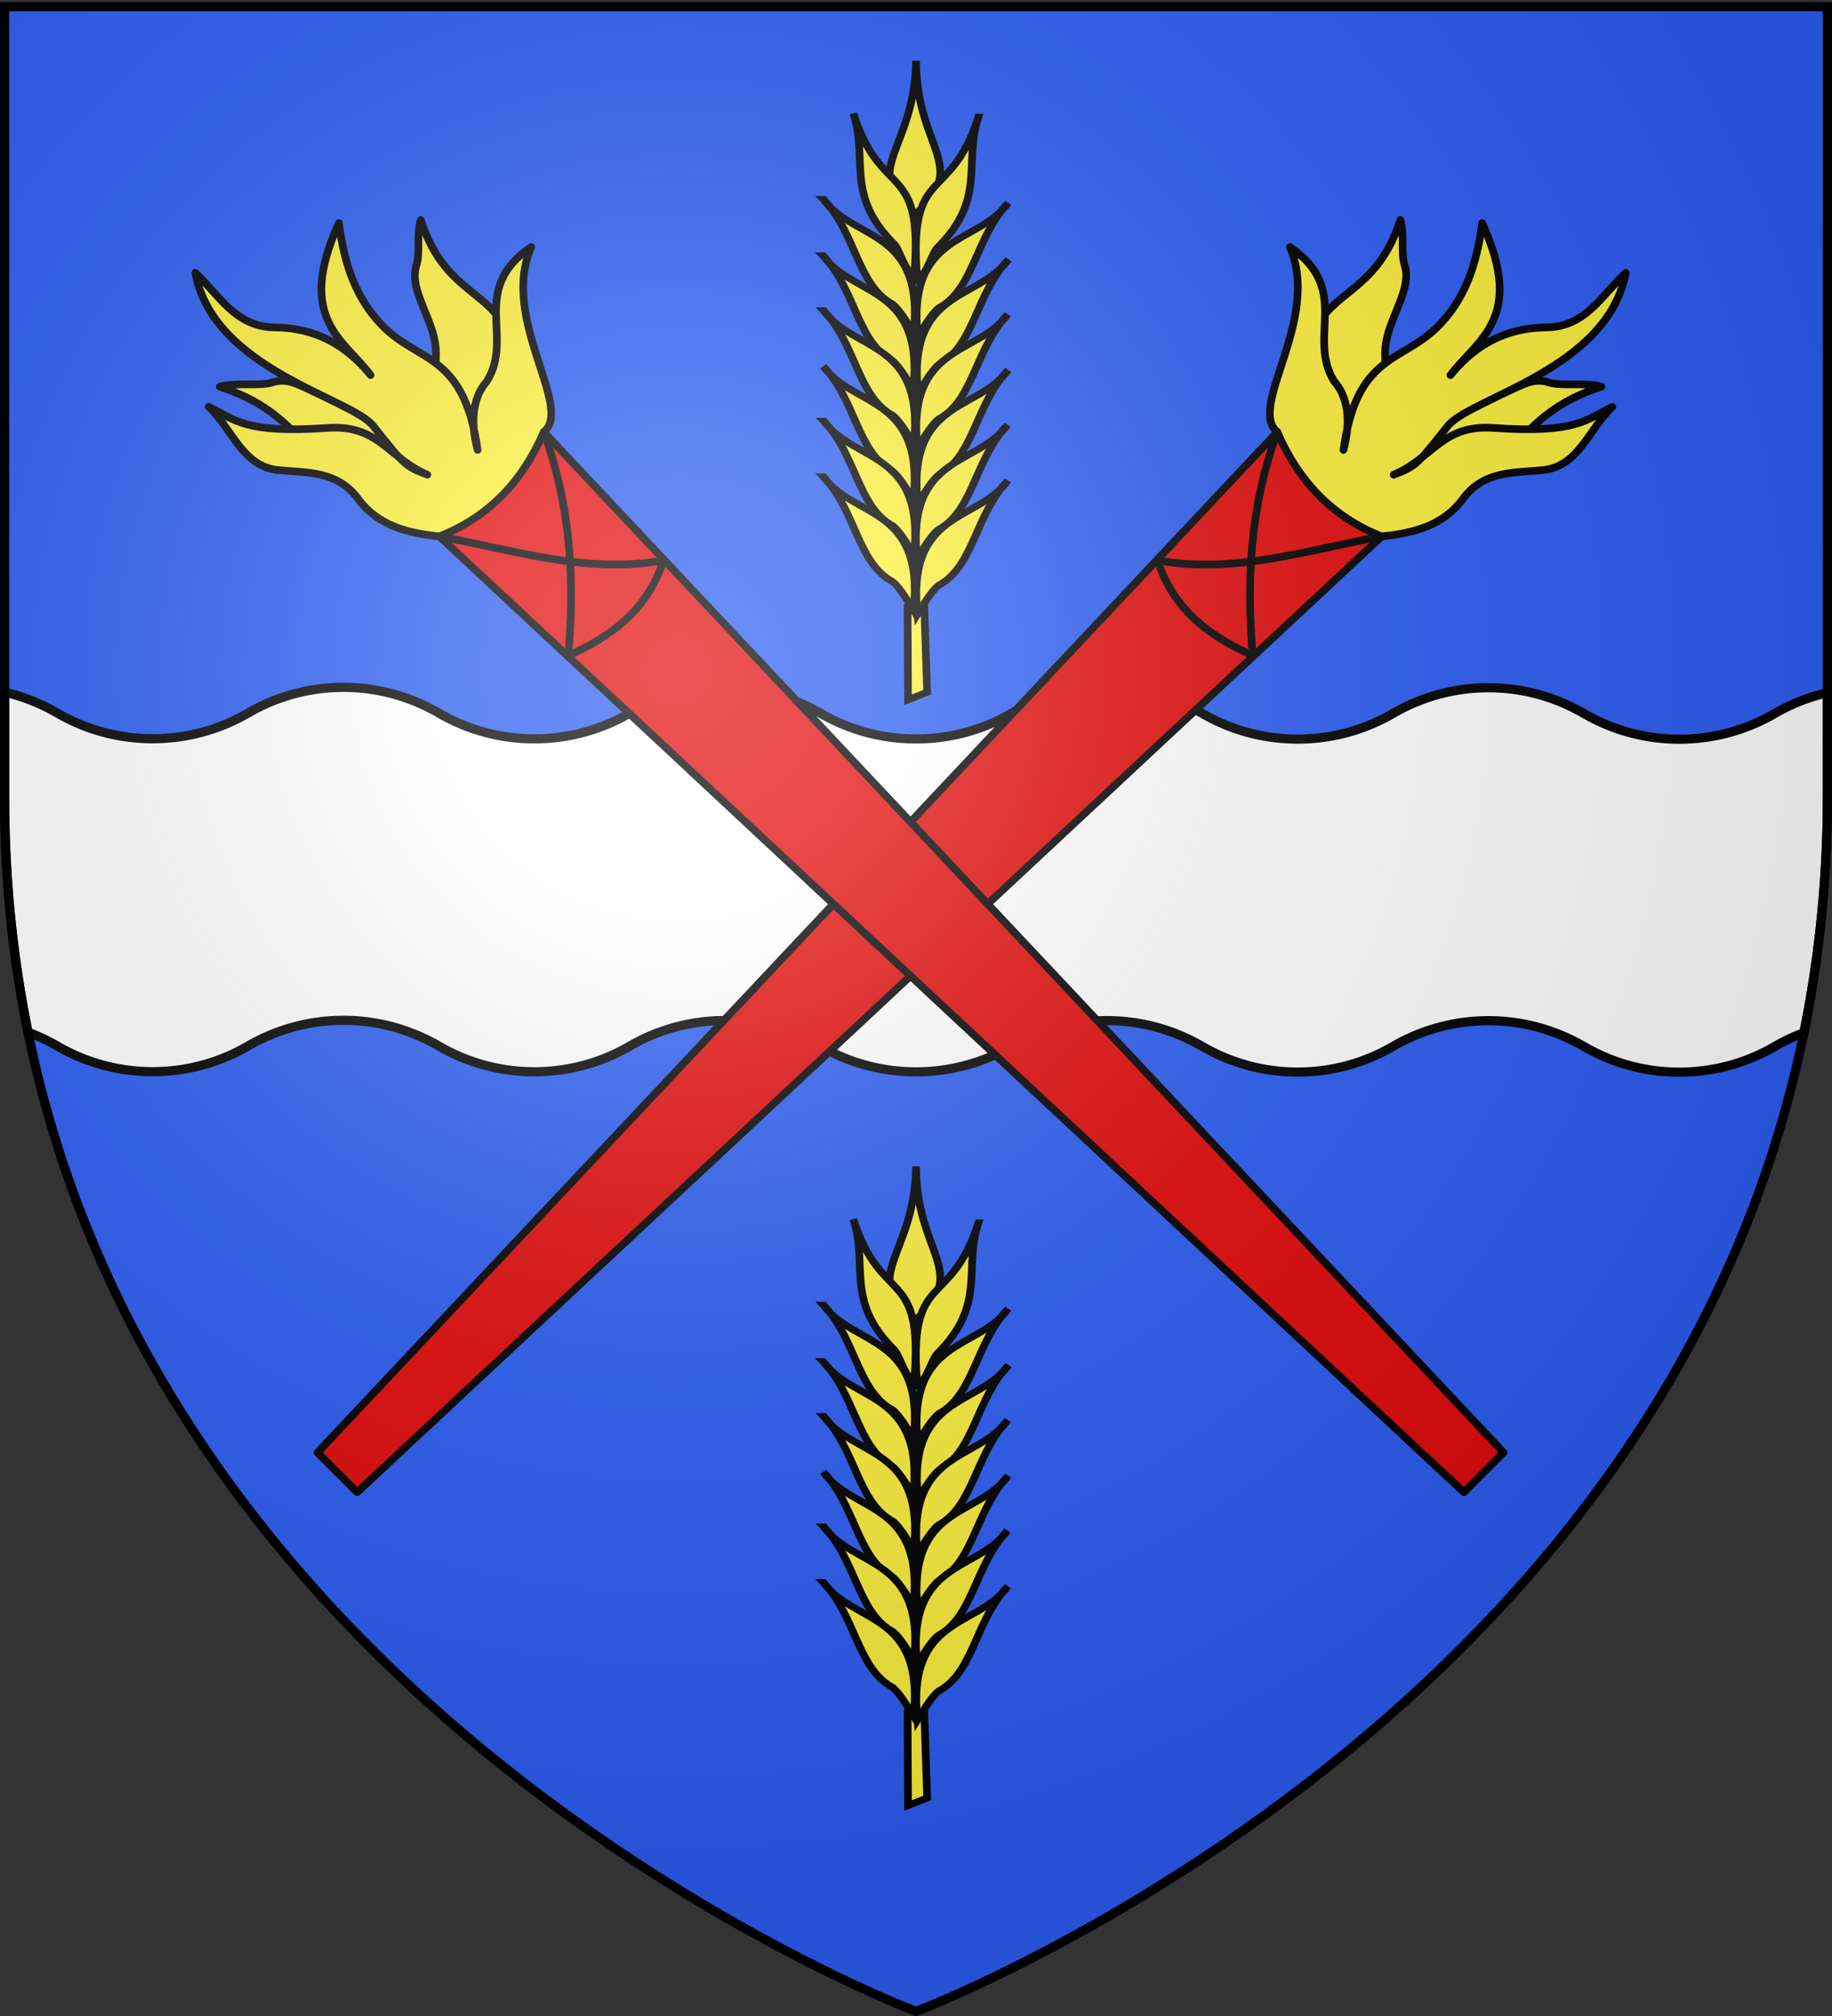 <svg xmlns="http://www.w3.org/2000/svg" xmlns:xlink="http://www.w3.org/1999/xlink" width="600" height="660" version="1.0"><rect width="100%" height="100%" fill="#333333" stroke="none"/><defs><g id="c"><path id="b" d="M0 0v1h.5L0 0z" transform="rotate(18 3.157 -.5)"/><use xlink:href="#b" width="810" height="540" transform="scale(-1 1)"/></g><g id="d"><use xlink:href="#c" width="810" height="540" transform="rotate(72)"/><use xlink:href="#c" width="810" height="540" transform="rotate(144)"/></g><radialGradient xlink:href="#a" id="g" cx="221.445" cy="226.331" r="300" fx="221.445" fy="226.331" gradientTransform="matrix(1.353 0 0 1.349 -77.63 -85.747)" gradientUnits="userSpaceOnUse"/><linearGradient id="a"><stop offset="0" style="stop-color:white;stop-opacity:.314"/><stop offset=".19" style="stop-color:white;stop-opacity:.251"/><stop offset=".6" style="stop-color:#6b6b6b;stop-opacity:.125"/><stop offset="1" style="stop-color:black;stop-opacity:.125"/></linearGradient></defs><g style="display:inline"><path d="M300 658.5s298.5-112.32 298.5-397.772V2.176H1.5v258.552C1.5 546.18 300 658.5 300 658.5z" style="fill:#2b5df2;fill-opacity:1;fill-rule:evenodd;stroke:none;stroke-width:1px;stroke-linecap:butt;stroke-linejoin:miter;stroke-opacity:1;display:inline"/><path d="M112.5 225.031a62.104 62.104 0 0 0-31.25 8.406A62.064 62.064 0 0 1 50 241.845a62.103 62.103 0 0 1-31.25-8.406 62.577 62.577 0 0 0-17.25-6.844v34.125c0 27.304 2.748 53.029 7.688 77.219a63.064 63.064 0 0 1 9.562 4.5A62.103 62.103 0 0 0 50 350.844a62.064 62.064 0 0 0 31.25-8.406 62.104 62.104 0 0 1 31.25-8.407c11.396 0 22.047 3.103 31.25 8.438a62.104 62.104 0 0 0 31.25 8.406 62.064 62.064 0 0 0 31.25-8.406c9.2-5.332 19.858-8.375 31.25-8.375 11.396 0 22.047 3.102 31.25 8.437 9.2 5.332 19.858 8.375 31.25 8.375 11.396 0 22.047-3.04 31.25-8.375a62.104 62.104 0 0 1 31.25-8.406c11.396 0 22.047 3.102 31.25 8.438a62.104 62.104 0 0 0 31.25 8.406 62.064 62.064 0 0 0 31.25-8.406 62.105 62.105 0 0 1 31.25-8.407c11.396 0 22.047 3.103 31.25 8.438A62.103 62.103 0 0 0 550 351a62.064 62.064 0 0 0 31.25-8.406 62.686 62.686 0 0 1 9.531-4.5c4.96-24.235 7.719-50.012 7.719-77.375V226.78a62.322 62.322 0 0 0-17.25 6.813A62.064 62.064 0 0 1 550 242a62.103 62.103 0 0 1-31.25-8.406c-9.203-5.335-19.854-8.438-31.25-8.438a62.105 62.105 0 0 0-31.25 8.406A62.064 62.064 0 0 1 425 241.97a62.104 62.104 0 0 1-31.25-8.406c-9.203-5.336-19.854-8.438-31.25-8.438a62.104 62.104 0 0 0-31.25 8.406c-9.203 5.335-19.854 8.375-31.25 8.375-11.392 0-22.05-3.043-31.25-8.375-9.203-5.335-19.854-8.437-31.25-8.437-11.392 0-22.05 3.043-31.25 8.375a62.064 62.064 0 0 1-31.25 8.406 62.104 62.104 0 0 1-31.25-8.406c-9.203-5.335-19.854-8.438-31.25-8.438z" style="display:inline;fill:#fff;fill-opacity:1;stroke:#000;stroke-width:3;stroke-miterlimit:4;stroke-dasharray:none;stroke-opacity:1"/></g><g style="display:inline"><path d="M-95.745 281.381v-4.679h0z" style="opacity:.615;fill:#fcef3c;fill-opacity:.991;fill-rule:evenodd;stroke:#000;stroke-width:2.5;stroke-linecap:round;stroke-linejoin:round;stroke-miterlimit:4;stroke-dasharray:none;stroke-dashoffset:0;stroke-opacity:1" transform="rotate(90 772.998 2551.04)"/><g id="e" style="fill:#fcef3c;fill-opacity:1;stroke:#000;stroke-width:2.578;stroke-miterlimit:4;stroke-opacity:1;stroke-dasharray:none;display:inline"><g style="stroke:#000;stroke-width:2.254;stroke-miterlimit:4;stroke-opacity:1;stroke-dasharray:none"><path d="m1095.394 302.639 19.208-20.045 3.733 3.225-20.398 22.426-2.543-5.606z" style="fill:#fcef3c;fill-opacity:1;fill-rule:evenodd;stroke:#000;stroke-width:2.254;stroke-linecap:butt;stroke-linejoin:miter;stroke-miterlimit:4;stroke-opacity:1;stroke-dasharray:none" transform="matrix(-.824 -.668 -.743 .742 1431.118 1095.785)"/><g style="fill:#fcef3c;fill-opacity:1;stroke:#000;stroke-width:2.254;stroke-miterlimit:4;stroke-opacity:1;stroke-dasharray:none"><path d="M1236.49 151.036c-19.492 22.086-11.329 38.487-33.552 37.355-1.55-22.515 14.378-16.025 33.552-37.355z" style="fill:#fcef3c;fill-opacity:1;fill-rule:evenodd;stroke:#000;stroke-width:2.254;stroke-linecap:butt;stroke-linejoin:miter;stroke-miterlimit:4;stroke-opacity:1;stroke-dasharray:none;display:inline" transform="matrix(-.824 -.668 -.743 .742 1431.118 1095.785)"/><g style="fill:#fcef3c;fill-opacity:1;stroke:#000;stroke-width:2.254;stroke-miterlimit:4;stroke-opacity:1;stroke-dasharray:none"><path d="M1210.439 152.46c-13.245 27.249 5.454 25.133-22.223 51.588-1.133-3.377 2.916-9.587 2.551-12.342.138-21.16 13.048-25.216 19.672-39.246zM1185.042 167.54c-2.531 16.137 15.772 27.116-9.524 50.397.91-4.095 2.412-9.997 1.461-12.117-2.788-11.344 7.74-23.86 8.063-38.28z" style="fill:#fcef3c;fill-opacity:1;fill-rule:evenodd;stroke:#000;stroke-width:2.254;stroke-linecap:butt;stroke-linejoin:miter;stroke-miterlimit:4;stroke-opacity:1;stroke-dasharray:none;display:inline" transform="matrix(-.824 -.668 -.743 .742 1431.118 1095.785)"/><path d="M1172.578 181.23c-2.53 16.138 15.772 27.117-9.524 50.397.91-4.095 2.412-9.997 1.461-12.117-2.788-11.344 7.74-23.86 8.063-38.28z" style="fill:#fcef3c;fill-opacity:1;fill-rule:evenodd;stroke:#000;stroke-width:2.254;stroke-linecap:butt;stroke-linejoin:miter;stroke-miterlimit:4;stroke-opacity:1;stroke-dasharray:none;display:inline" transform="matrix(-.824 -.668 -.743 .742 1431.118 1095.785)"/><path d="M1160.673 194.722c-2.53 16.138 15.772 27.117-9.524 50.397.91-4.095 2.412-9.997 1.461-12.117-2.788-11.344 7.74-23.86 8.063-38.28z" style="fill:#fcef3c;fill-opacity:1;fill-rule:evenodd;stroke:#000;stroke-width:2.254;stroke-linecap:butt;stroke-linejoin:miter;stroke-miterlimit:4;stroke-opacity:1;stroke-dasharray:none;display:inline" transform="matrix(-.824 -.668 -.743 .742 1431.118 1095.785)"/><path d="M1148.372 208.214c-2.531 16.138 15.772 27.117-9.524 50.397.91-4.095 2.412-9.997 1.46-12.117-2.787-11.344 7.74-23.86 8.064-38.28z" style="fill:#fcef3c;fill-opacity:1;fill-rule:evenodd;stroke:#000;stroke-width:2.254;stroke-linecap:butt;stroke-linejoin:miter;stroke-miterlimit:4;stroke-opacity:1;stroke-dasharray:none;display:inline" transform="matrix(-.824 -.668 -.743 .742 1431.118 1095.785)"/><path d="M1136.467 221.706c-2.531 16.138 15.772 27.117-9.524 50.397.91-4.095 2.412-9.997 1.461-12.117-2.788-11.344 7.74-23.86 8.063-38.28z" style="fill:#fcef3c;fill-opacity:1;fill-rule:evenodd;stroke:#000;stroke-width:2.254;stroke-linecap:butt;stroke-linejoin:miter;stroke-miterlimit:4;stroke-opacity:1;stroke-dasharray:none;display:inline" transform="matrix(-.824 -.668 -.743 .742 1431.118 1095.785)"/><path d="M1124.165 235.198c-2.53 16.138 15.773 27.117-9.524 50.397.91-4.095 2.412-9.996 1.461-12.117-2.788-11.344 7.74-23.86 8.063-38.28z" style="fill:#fcef3c;fill-opacity:1;fill-rule:evenodd;stroke:#000;stroke-width:2.254;stroke-linecap:butt;stroke-linejoin:miter;stroke-miterlimit:4;stroke-opacity:1;stroke-dasharray:none;display:inline" transform="matrix(-.824 -.668 -.743 .742 1431.118 1095.785)"/></g><g style="fill:#fcef3c;fill-opacity:1;stroke:#000;stroke-width:2.254;stroke-miterlimit:4;stroke-opacity:1;stroke-dasharray:none;display:inline"><path d="M1210.439 152.46c-13.245 27.249 5.454 25.133-22.223 51.588-1.133-3.377 2.916-9.587 2.551-12.342.138-21.16 13.048-25.216 19.672-39.246zM1185.042 167.54c-2.531 16.137 15.772 27.116-9.524 50.397.91-4.095 2.412-9.997 1.461-12.117-2.788-11.344 7.74-23.86 8.063-38.28z" style="fill:#fcef3c;fill-opacity:1;fill-rule:evenodd;stroke:#000;stroke-width:2.254;stroke-linecap:butt;stroke-linejoin:miter;stroke-miterlimit:4;stroke-opacity:1;stroke-dasharray:none;display:inline" transform="scale(1.109 .998) rotate(-41.97 1053.823 1525.58)"/><path d="M1172.578 181.23c-2.53 16.138 15.772 27.117-9.524 50.397.91-4.095 2.412-9.997 1.461-12.117-2.788-11.344 7.74-23.86 8.063-38.28z" style="fill:#fcef3c;fill-opacity:1;fill-rule:evenodd;stroke:#000;stroke-width:2.254;stroke-linecap:butt;stroke-linejoin:miter;stroke-miterlimit:4;stroke-opacity:1;stroke-dasharray:none;display:inline" transform="scale(1.109 .998) rotate(-41.97 1053.823 1525.58)"/><path d="M1160.673 194.722c-2.53 16.138 15.772 27.117-9.524 50.397.91-4.095 2.412-9.997 1.461-12.117-2.788-11.344 7.74-23.86 8.063-38.28z" style="fill:#fcef3c;fill-opacity:1;fill-rule:evenodd;stroke:#000;stroke-width:2.254;stroke-linecap:butt;stroke-linejoin:miter;stroke-miterlimit:4;stroke-opacity:1;stroke-dasharray:none;display:inline" transform="scale(1.109 .998) rotate(-41.97 1053.823 1525.58)"/><path d="M1148.372 208.214c-2.531 16.138 15.772 27.117-9.524 50.397.91-4.095 2.412-9.997 1.46-12.117-2.787-11.344 7.74-23.86 8.064-38.28z" style="fill:#fcef3c;fill-opacity:1;fill-rule:evenodd;stroke:#000;stroke-width:2.254;stroke-linecap:butt;stroke-linejoin:miter;stroke-miterlimit:4;stroke-opacity:1;stroke-dasharray:none;display:inline" transform="scale(1.109 .998) rotate(-41.97 1053.823 1525.58)"/><path d="M1136.467 221.706c-2.531 16.138 15.772 27.117-9.524 50.397.91-4.095 2.412-9.997 1.461-12.117-2.788-11.344 7.74-23.86 8.063-38.28z" style="fill:#fcef3c;fill-opacity:1;fill-rule:evenodd;stroke:#000;stroke-width:2.254;stroke-linecap:butt;stroke-linejoin:miter;stroke-miterlimit:4;stroke-opacity:1;stroke-dasharray:none;display:inline" transform="scale(1.109 .998) rotate(-41.97 1053.823 1525.58)"/><path d="M1124.165 235.198c-2.53 16.138 15.773 27.117-9.524 50.397.91-4.095 2.412-9.996 1.461-12.117-2.788-11.344 7.74-23.86 8.063-38.28z" style="fill:#fcef3c;fill-opacity:1;fill-rule:evenodd;stroke:#000;stroke-width:2.254;stroke-linecap:butt;stroke-linejoin:miter;stroke-miterlimit:4;stroke-opacity:1;stroke-dasharray:none;display:inline" transform="scale(1.109 .998) rotate(-41.97 1053.823 1525.58)"/></g></g></g></g><use xlink:href="#e" width="600" height="660" transform="translate(0 -362)"/><use xlink:href="#f" width="600" height="660" transform="matrix(-1 0 0 1 596.42 0)"/><g id="f"><path d="M269.09 17.995c13.153 25.809.02 34.285 14.456 54.766l15.417 22.902 7.717-35.598c-4.93-3.928-10.734-5.555-15.185-14.936-3.504-7.385-3.63-13.093-9.21-15.932-3.92-1.995-8.381-8.507-13.194-11.202zM354.235 25.96c-13.152 25.81 3.981 34.286-10.455 54.767l-35.847 22.404 8.713-35.1c4.93-3.928 10.735-5.556 15.185-14.936 3.504-7.385 5.374-14.835 10.953-17.675 3.92-1.994 6.639-6.764 11.451-9.46z" style="opacity:1;fill:#fcef3c;fill-opacity:1;stroke:#000;stroke-width:2.5;stroke-linejoin:round;stroke-miterlimit:4;stroke-dasharray:none;stroke-opacity:1" transform="rotate(-45 301.612 310.256)"/><path d="M333.66 103.53c12.81 1.282 15.855-36.292 39.889-45.728-24.19-4.612-24.581 16.853-41.257 20.8-6.607.425-12.937 4.848-18.121 13.764 19.122-25.288 6.764-33.61 6.72-50.249-.034-12.477 5.126-23.305 13.663-34.387-32.35 12.064-25.743 28.27-27.843 42.54 1.71-16.35-4.52-26.439-11.151-33.235-9.047-9.272-5.368-20.331-5.76-31.018-18.247 26.543 7.115 64.944 5.76 76.66-1.814 15.677-1.997 16.724 1.246 23.789-5.29-13.04.48-22.86-12.324-33.981-20.64-17.926-19.534-23.532-22.6-32.348.416 10.197-6.007 21.508 1.33 30.575 5.727 7.077 13.736 13.734 11.977 25.258-1.65 10.805 3.412 19.305 10.113 27.56l23.246 14.646 25.112-14.647z" style="opacity:1;fill:#fcef3c;fill-opacity:1;stroke:#000;stroke-width:2.5;stroke-linejoin:round;stroke-miterlimit:4;stroke-dasharray:none;stroke-opacity:1" transform="rotate(-45 301.612 310.256)"/><path d="M285.302 103.53c16.12 7.02 32.239 6.394 48.358 0l-14 458.54h-18.358l-16-458.54z" style="opacity:1;fill:#e20909;fill-opacity:1;stroke:#000;stroke-width:2.5;stroke-linejoin:round;stroke-miterlimit:4;stroke-dasharray:none;stroke-opacity:1" transform="rotate(-45 301.612 310.256)"/><path d="M321.663 160.954c-14.693 7.628-29.385 5.735-44.078 0 18.35-15.447 34.792-33.248 46.075-57.425" style="opacity:1;fill:none;fill-opacity:1;stroke:#000;stroke-width:2.5;stroke-linejoin:round;stroke-miterlimit:4;stroke-dasharray:none;stroke-opacity:1" transform="rotate(-45 296.612 298.185)"/><path d="M275.302 103.53c14.063 20.373 25.502 43.07 46.36 57.424" style="opacity:1;fill:none;fill-opacity:1;stroke:#000;stroke-width:2.5;stroke-linejoin:round;stroke-miterlimit:4;stroke-dasharray:none;stroke-opacity:1" transform="rotate(-45 296.612 298.185)"/></g></g><g style="display:inline"><path d="M300 658.5s298.5-112.32 298.5-397.772V2.176H1.5v258.552C1.5 546.18 300 658.5 300 658.5z" style="opacity:1;fill:url(#g);fill-opacity:1;fill-rule:evenodd;stroke:none;stroke-width:1px;stroke-linecap:butt;stroke-linejoin:miter;stroke-opacity:1"/></g><g style="display:inline"><path d="M300 658.5S1.5 546.18 1.5 260.728V2.176h597v258.552C598.5 546.18 300 658.5 300 658.5z" style="opacity:1;fill:none;fill-opacity:1;fill-rule:evenodd;stroke:#000;stroke-width:3;stroke-linecap:butt;stroke-linejoin:miter;stroke-miterlimit:4;stroke-dasharray:none;stroke-opacity:1"/></g></svg>